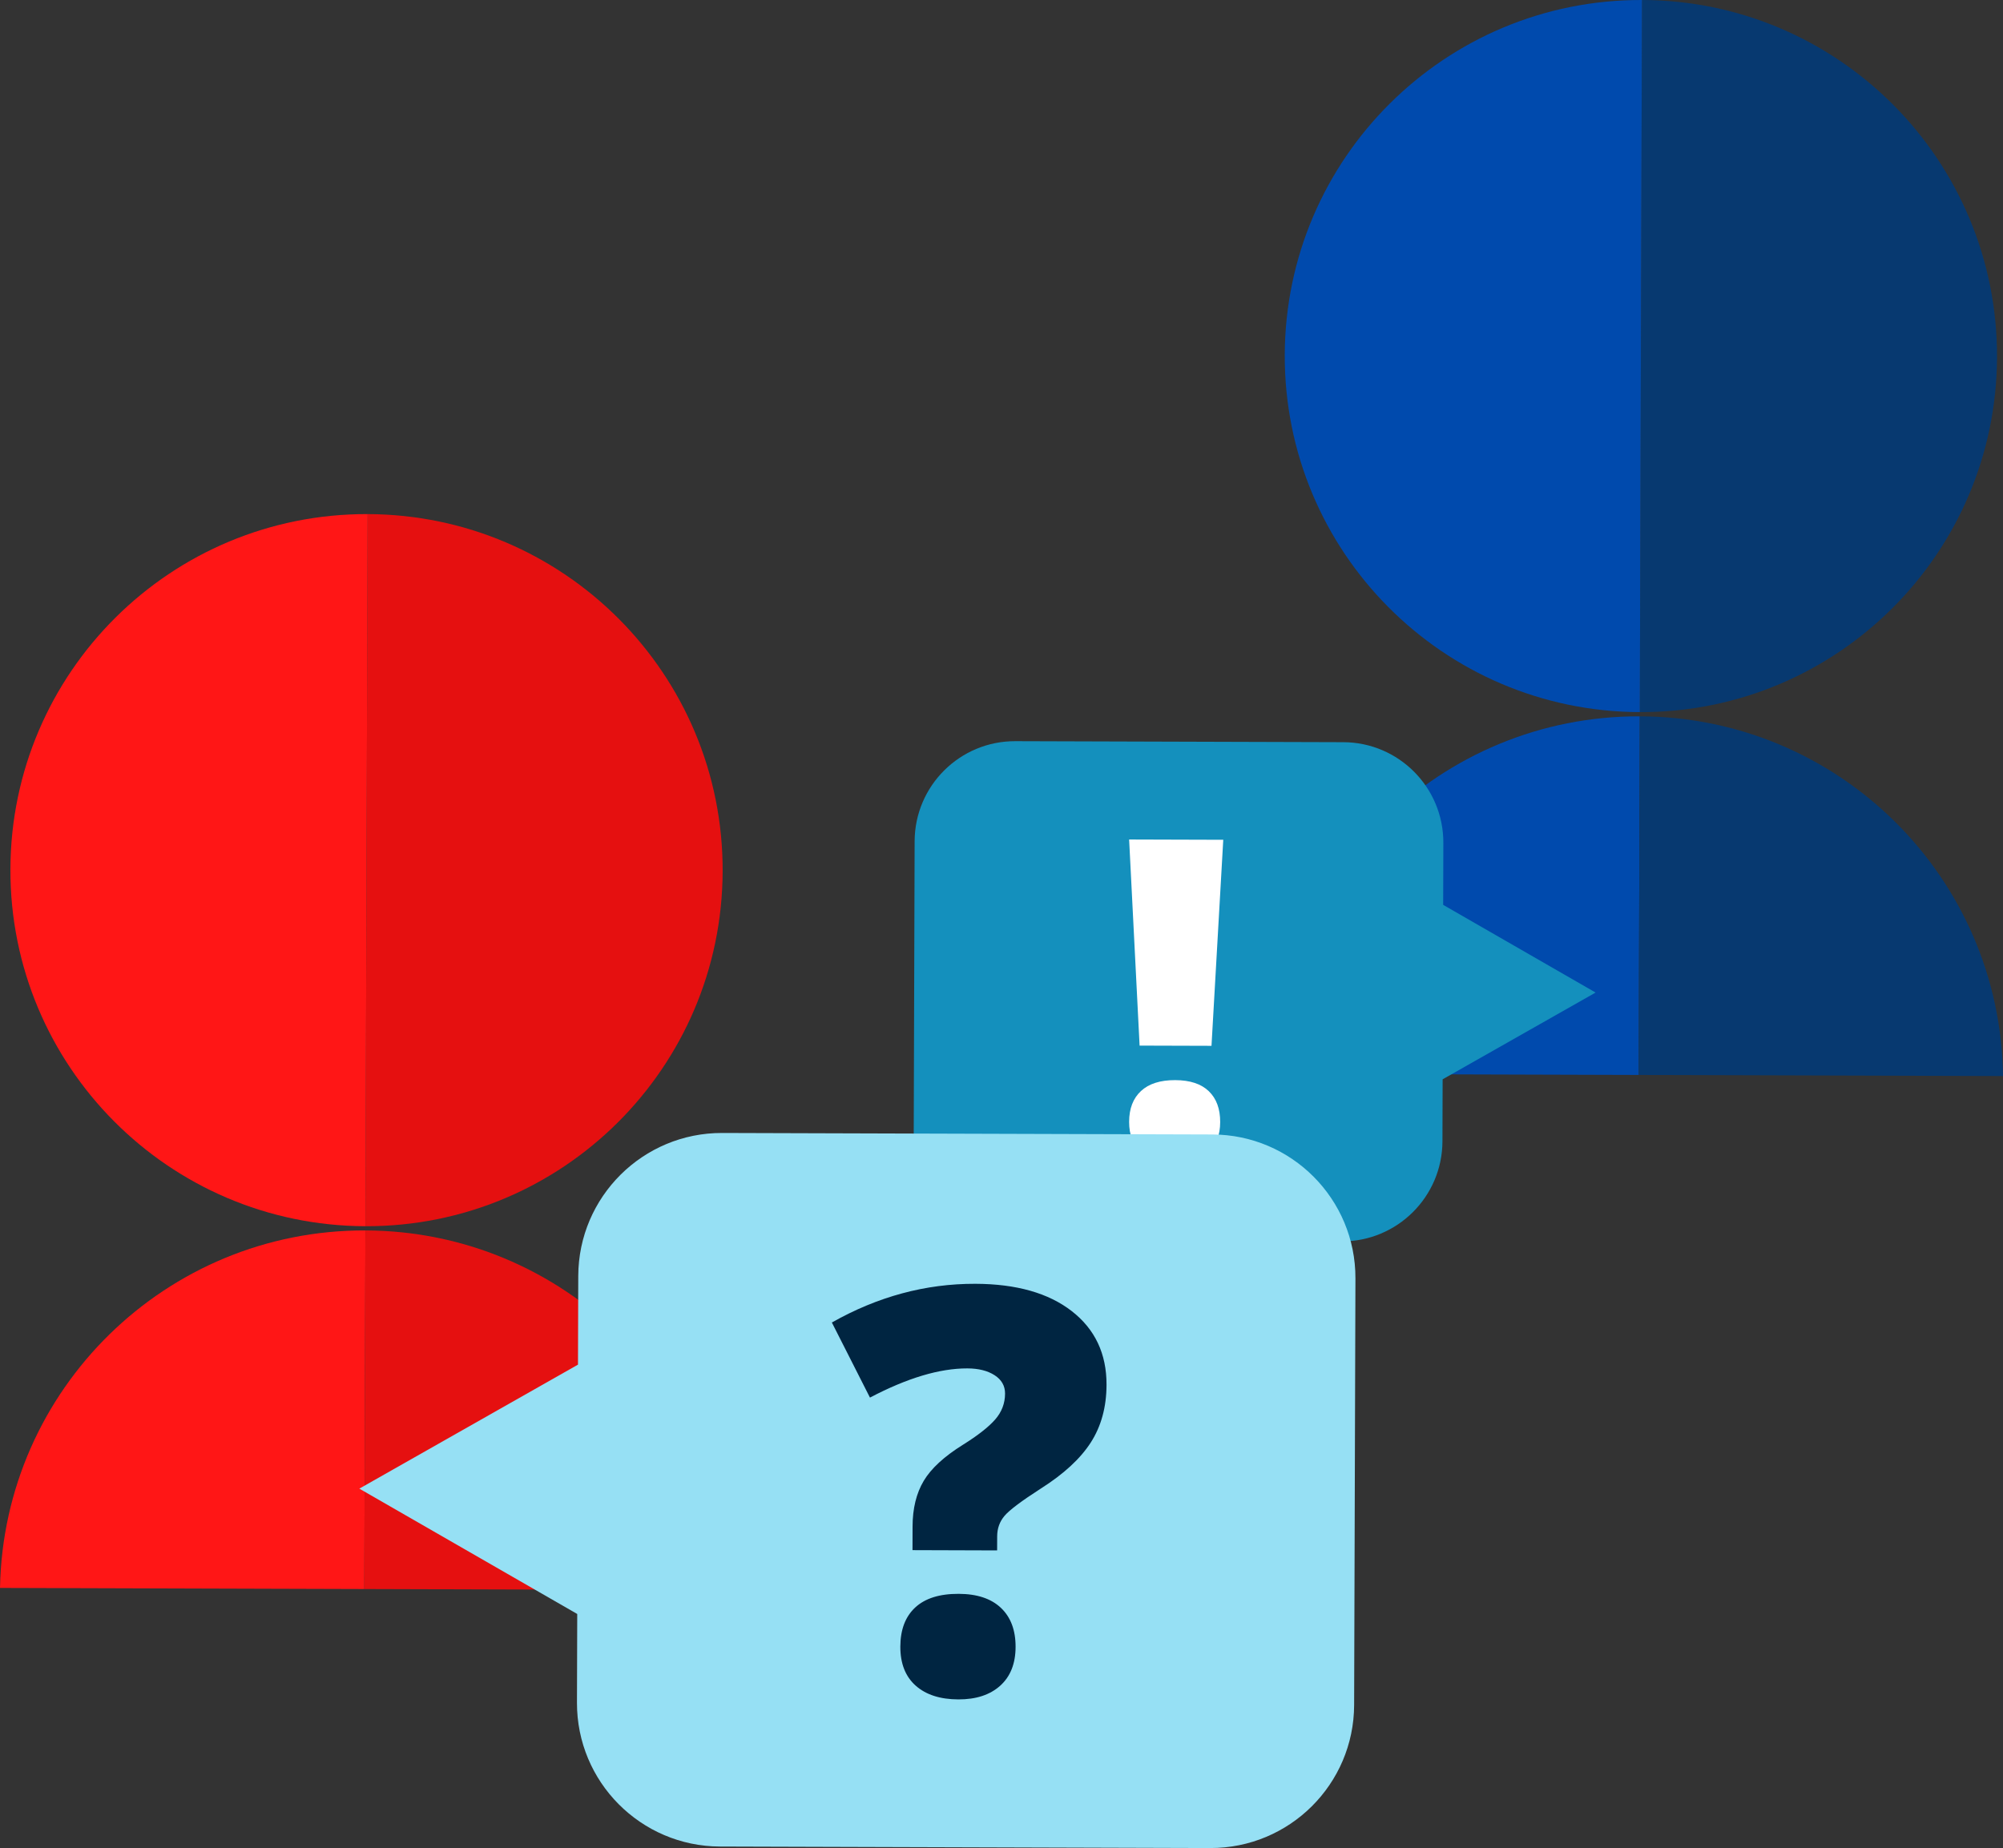 <?xml version="1.0" encoding="utf-8"?>
<!-- Generator: Adobe Illustrator 24.0.1, SVG Export Plug-In . SVG Version: 6.00 Build 0)  -->
<svg version="1.1" id="Layer_1" xmlns="http://www.w3.org/2000/svg" xmlns:xlink="http://www.w3.org/1999/xlink" x="0px" y="0px"
	 viewBox="0 0 119.732 110.491" enable-background="new 0 0 119.732 110.491" xml:space="preserve">
<rect x="0" y="0" width="119.732" height="110.491" fill="#333333" stroke="none"/>
<g>
	<g>
		<g>
			<g>
				<path fill="#073970" d="M98.021,42.576c11.757,0.036,21.317-9.466,21.353-21.223
					c0.036-11.757-9.465-21.317-21.223-21.354L98.021,42.576z"/>
			</g>
			<g>
				<path fill="#004AAD" d="M98.021,42.576c-11.757-0.036-21.259-9.596-21.223-21.353
					C76.835,9.466,86.395-0.036,98.152,0L98.021,42.576z"/>
			</g>
			<g>
				<path fill="#004AAD" d="M97.954,64.269l0.066-21.441l0,0c-11.917-0.037-21.622,9.503-21.843,21.374
					L97.954,64.269z"/>
			</g>
			<g>
				<path fill="#073970" d="M119.732,64.336c-0.149-11.872-9.796-21.471-21.712-21.508l-0.066,21.441
					L119.732,64.336z"/>
			</g>
		</g>
	</g>
	<g>
		<path fill="#1490BD" d="M86.224,68.237l0.011-3.707l9.144-5.187l-9.112-5.243l0.011-3.707
			c0.01-3.314-2.669-6.009-5.983-6.019l-19.603-0.06c-3.314-0.01-6.008,2.668-6.019,5.983
			l-0.055,17.844c-0.01,3.314,2.668,6.009,5.982,6.02l19.603,0.06
			C83.519,74.23,86.214,71.551,86.224,68.237z"/>
	</g>
	<g>
		<g>
			<path fill="#E51010" d="M21.844,73.313c11.757,0.036,21.317-9.466,21.353-21.223
				c0.036-11.758-9.466-21.317-21.223-21.353L21.844,73.313z"/>
		</g>
		<g>
			<path fill="#FF1616" d="M21.844,73.313C10.087,73.277,0.585,63.717,0.622,51.96
				c0.036-11.758,9.596-21.259,21.353-21.223L21.844,73.313z"/>
		</g>
		<g>
			<path fill="#FF1616" d="M21.777,95.006l0.066-21.441l0,0C9.927,73.529,0.222,83.068,0,94.939
				L21.777,95.006z"/>
		</g>
		<g>
			<path fill="#E51010" d="M43.555,95.073c-0.149-11.873-9.795-21.471-21.712-21.508l-0.066,21.441
				L43.555,95.073z"/>
		</g>
	</g>
	<g>
		<path fill="#FFFFFF" d="M72.419,62.528l-4.298-0.013L67.495,50.192l5.627,0.017L72.419,62.528z
			 M67.495,67.071c0.002-0.791,0.238-1.404,0.709-1.841c0.47-0.437,1.152-0.654,2.046-0.651
			c0.886,0.003,1.556,0.224,2.01,0.664c0.455,0.44,0.68,1.054,0.678,1.845
			c-0.002,0.781-0.24,1.391-0.715,1.828c-0.475,0.437-1.138,0.654-1.988,0.652
			c-0.859-0.003-1.531-0.224-2.017-0.664C67.733,68.464,67.493,67.853,67.495,67.071z"/>
	</g>
	<g>
		<path fill="#96E0F4" d="M34.566,76.29l-0.016,5.299l-13.071,7.414l13.026,7.494l-0.016,5.299
			c-0.015,4.738,3.814,8.59,8.552,8.605l29.299,0.09c4.738,0.015,8.59-3.814,8.605-8.552
			l0.078-25.506c0.015-4.738-3.814-8.59-8.552-8.605l-29.299-0.09
			C38.433,67.724,34.581,71.552,34.566,76.29z"/>
	</g>
	<g>
		<path fill="#002541" d="M54.546,92.68l0.004-1.417c0.003-1.076,0.226-1.985,0.667-2.725
			c0.441-0.74,1.224-1.46,2.347-2.16c0.892-0.558,1.533-1.061,1.925-1.51
			c0.392-0.449,0.588-0.965,0.59-1.547c0.001-0.462-0.207-0.828-0.623-1.098
			c-0.417-0.27-0.961-0.407-1.631-0.409c-1.658-0.005-3.599,0.576-5.822,1.745l-2.277-4.489
			c2.74-1.551,5.599-2.323,8.576-2.314c2.449,0.008,4.37,0.551,5.763,1.633
			c1.391,1.081,2.085,2.55,2.079,4.407c-0.004,1.329-0.318,2.479-0.942,3.449
			c-0.624,0.97-1.619,1.887-2.983,2.751c-1.156,0.744-1.88,1.288-2.172,1.633
			c-0.292,0.346-0.439,0.754-0.44,1.227l-0.003,0.84L54.546,92.68z M53.819,98.446
			c0.003-1.01,0.299-1.79,0.889-2.337c0.589-0.547,1.455-0.82,2.598-0.816
			c1.098,0.003,1.941,0.284,2.527,0.84c0.586,0.556,0.878,1.334,0.875,2.334
			c-0.003,1-0.311,1.773-0.922,2.321c-0.611,0.547-1.444,0.82-2.499,0.816
			c-1.088-0.003-1.939-0.278-2.552-0.823C54.121,100.234,53.816,99.457,53.819,98.446z"/>
	</g>
</g>
</svg>
